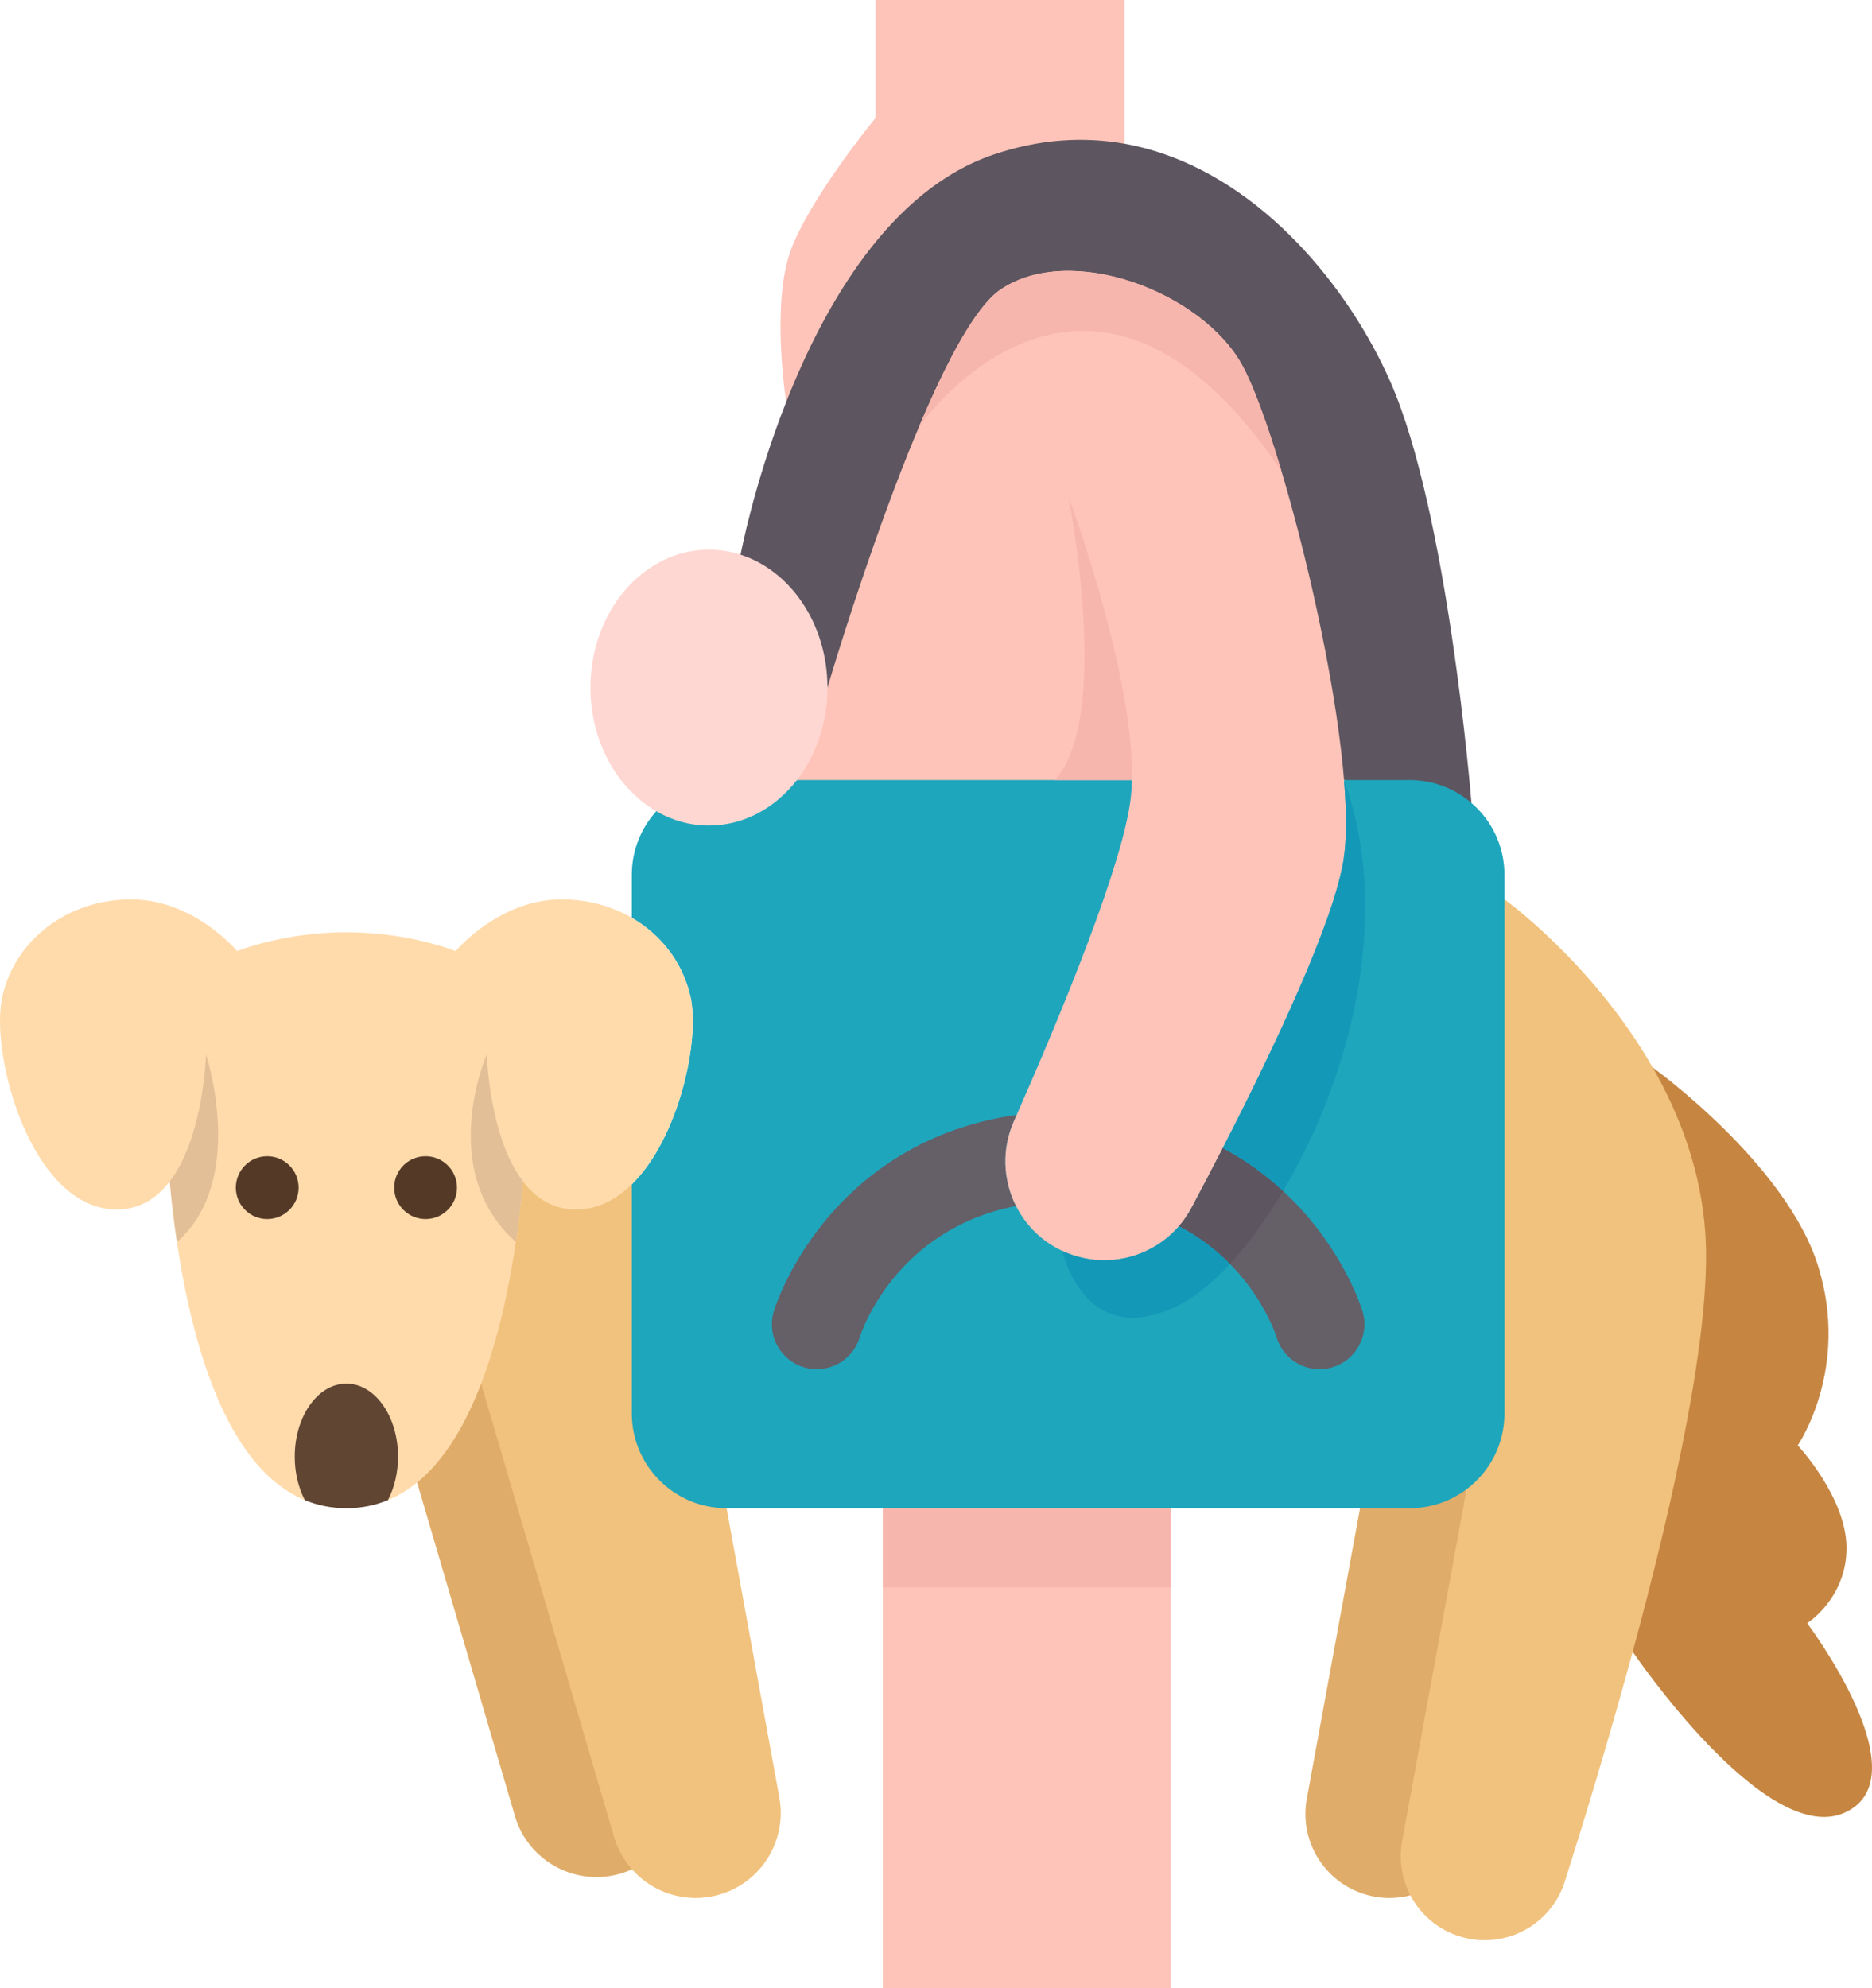 <?xml version="1.0" encoding="UTF-8"?>
<svg xmlns="http://www.w3.org/2000/svg" viewBox="0 0 467.162 496" id="dog">
  <path fill="#c68642" d="M450.982,404.94c0,0,9.82-6.17,9.82-18.78c0-12.6-12.17-25.59-12.17-25.59s13.1-19,5.1-44.68 c-8-25.68-41.29-49.57-41.29-49.57l-5,145.74c0,0,33.14,48.95,52.86,40.16C480.012,443.44,450.982,404.94,450.982,404.94z"></path>
  <path fill="#e0ac69" d="M339.402,376.25l-13.29,72.49c-1.92,10.49,4.34,20.75,14.55,23.84c2.02,0.61,4.07,0.91,6.08,0.91 c1.78,0,3.54-0.23,5.23-0.67l14.02-101.3L339.402,376.25z"></path>
  <path fill="#f1c27d" d="M425.592,308.02c-1-15.68-6.32-29.76-13.15-41.7c-14.91-26.08-37-41.96-37-41.96l-9.45,147.16 l-16.09,87.76c-0.87,4.78-0.05,9.51,2.07,13.54c2.53,4.81,6.92,8.62,12.48,10.3c2.02,0.61,4.07,0.9,6.08,0.9 c8.89,0,17.13-5.7,19.96-14.61c4.55-14.31,10.89-35.02,16.95-57.35C417.692,374.28,427.112,331.87,425.592,308.02z"></path>
  <path fill="#e0ac69" d="M120.072,345.18c-17.515-0.958-21.086,9.222-15.98,24.66l24.4,83.17 c3.23,11.02,14.63,17.47,25.74,14.56c1.21-0.32,2.38-0.73,3.48-1.24C155.539,414.416,144.697,372.137,120.072,345.18z"></path>
  <path fill="#f1c27d" d="M194.492,448.45l-13.17-72.2l-23.65-80.8l-27.15-0.73c-15.829,7.253-18.969,26.681-10.45,50.45v0.01 l33.17,113.05c0.91,3.1,2.46,5.83,4.47,8.1c5.15,5.81,13.29,8.55,21.27,6.46c9.48-2.48,15.86-11.03,15.86-20.52 C194.842,451.01,194.722,449.73,194.492,448.45z"></path>
  <path fill="#fec4b9" d="M292.182 376.25l0 119.75h-71.87l0-119.75C243.093 367.226 267.155 368.038 292.182 376.25zM218.472 0v29.46c0 0-16.01 19.42-21.08 32.82-5.06 13.41-1.21 38.03-1.21 38.03l84.47-64.45V0H218.472z"></path>
  <path fill="#5d5560" d="M346.922,95.13c-10.2-23.09-31.46-49.55-59.64-57.72c-2.17-0.63-4.38-1.15-6.63-1.55 c-10.17-1.82-21.14-1.22-32.74,2.72c-25.75,8.74-42.13,37.37-51.73,61.73c-8.1,20.55-11.37,38.07-11.37,38.07 c-8.519,26.191,5.196,34.735,21.68,33.16l128.92,23.06l31.79,5.71C367.112,199.14,361.332,127.76,346.922,95.13z"></path>
  <path fill="#1ea6bc" d="M367.202,200.32c0,0,0,0,0-0.01c-4.14-3.56-9.53-5.71-15.41-5.71h-16.38 c-44.947-24.624-90.643-16.668-136.54,0l-35.09,7.78c-3.8,4.2-6.11,9.76-6.11,15.87v10.71c7.33,4.25,12.73,11.18,14.64,19.69 c2.42,10.8-2.87,35.24-14.64,46.8v57.15c0,13.06,10.59,23.65,23.65,23.65h38.99h71.87h47.22h12.39c5.32,0,10.24-1.76,14.2-4.73 c5.74-4.31,9.45-11.18,9.45-18.92V224.36v-6.11C375.442,211.07,372.252,204.64,367.202,200.32z"></path>
  <path fill="#ffdbac" d="M172.312,248.65c-1.91-8.51-7.31-15.44-14.64-19.69c-5.08-2.95-11.09-4.6-17.51-4.6 c-15.69,0-26.46,12.91-26.46,12.91s-11.52-4.71-27.26-4.71c-15.74,0-27.26,4.71-27.26,4.71s-10.76-12.91-26.45-12.91 c-15.7,0-28.93,9.89-32.16,24.29c-3.22,14.4,7.26,53.08,28.56,53.08c5.78,0,10.07-2.85,13.23-7.01c2.43,26.58,10,69.74,33.72,79.51 l20.73-0.01c2.62-1.07,5.04-2.56,7.28-4.38c6.92-5.65,12.1-14.52,15.98-24.66v-0.01c6.24-16.31,9.12-35.87,10.45-50.45 c3.17,4.16,7.45,7.01,13.23,7.01c5.33,0,9.98-2.42,13.92-6.28C169.442,283.89,174.732,259.45,172.312,248.65z"></path>
  <path fill="#604533" d="M99.332,363.39c0,4.05-0.94,7.8-2.52,10.83c-3.16,1.32-6.61,2.03-10.37,2.03 c-3.76,0-7.2-0.71-10.36-2.02c-1.59-3.03-2.53-6.78-2.53-10.84c0-10.07,5.77-18.22,12.89-18.22 C93.562,345.17,99.332,353.32,99.332,363.39z"></path>
  <path fill="#655f68" d="M340.002 327.08c.88 2.86.59 5.88-.81 8.53-1.4 2.64-3.74 4.58-6.6 5.46-1.07.33-2.18.5-3.29.5-4.93 0-9.23-3.16-10.69-7.87-.31-.99-5.97-18.24-24.4-27.8 1.2-1.38 2.25-2.91 3.14-4.58 2.4-4.52 5.05-9.56 7.8-14.92 8.58 4.6 15.06 10.29 19.77 15.51C335.732 313.89 339.592 325.76 340.002 327.08zM253.712 278.13c-.23.54-.47 1.07-.7 1.59-3.11 7.03-2.69 14.75.53 21.13-30.22 5.93-38.65 31.63-39.04 32.86-1.47 4.7-5.76 7.85-10.68 7.85-1.13 0-2.25-.17-3.33-.5-5.87-1.83-9.18-8.1-7.37-13.98.4-1.32 4.27-13.19 15.07-25.17C216.802 292.37 231.312 281.28 253.712 278.13z"></path>
  <path fill="#fec4b9" d="M282.472,194.6l-83.6,0c-11.343-17.053-13.058-28.272,7.62-23.06c0,0,25.72-87.52,43.22-99.33 c17.5-11.8,50.19,0.57,60.28,18.88c8.22,14.95,22.62,69.11,25.42,103.51c0.63,7.74,0.68,14.48-0.07,19.55 c-2.27,15.4-17.32,47.17-30.19,72.25c-2.75,5.36-5.4,10.4-7.8,14.92c-0.89,1.67-1.94,3.2-3.14,4.58c-4.72,5.46-11.57,8.5-18.64,8.5 c-3.52,0-7.08-0.75-10.46-2.33c-5.21-2.43-9.17-6.45-11.57-11.22c-3.22-6.38-3.64-14.1-0.53-21.13c0.23-0.52,0.47-1.05,0.7-1.59 c10.99-24.93,26.74-62.88,28.5-79.36C282.352,197.44,282.442,196.05,282.472,194.6z"></path>
  <path fill="#ffd7d2" d="M206.492,171.54c0,8.87-2.88,16.96-7.62,23.06c-5.41,6.97-13.25,11.35-21.96,11.35 c-4.72,0-9.18-1.28-13.13-3.57c-9.74-5.63-16.44-17.32-16.44-30.84c0-19,13.24-34.41,29.57-34.41c2.74,0,5.39,0.43,7.9,1.25 C197.312,142.39,206.492,155.72,206.492,171.54z"></path>
  <path fill="#543927" d="M106.202 288.44c4.33 0 7.84 3.51 7.84 7.84s-3.51 7.84-7.84 7.84-7.83-3.51-7.83-7.84S101.872 288.44 106.202 288.44zM66.682 288.44c4.33 0 7.84 3.51 7.84 7.84s-3.51 7.84-7.84 7.84c-4.32 0-7.83-3.51-7.83-7.84S62.362 288.44 66.682 288.44z"></path>
  <path fill="#e2bf96" d="M51.402 263.01c0 0 10.39 31.34-7.24 46.83-.8-5.37-1.38-10.49-1.8-15.12C50.892 283.56 51.402 263.01 51.402 263.01zM130.522 294.72c-.42 4.63-1 9.75-1.79 15.12-20.01-17.8-7.24-46.83-7.24-46.83S122.002 283.56 130.522 294.72z"></path>
  <rect width="71.87" height="19.76" x="220.312" y="376.25" fill="#f7b6ad"></rect>
  <path fill="#5d5560" d="M305.152,286.4c6,3.22,10.98,6.97,15.04,10.72c-4.22,7.11-8.76,13.28-13.27,18.17 c-3.33-3.39-7.51-6.69-12.71-9.39c1.2-1.38,2.25-2.91,3.14-4.58C299.752,296.8,302.402,291.76,305.152,286.4z"></path>
  <path fill="#1498b7" d="M294.212 305.9c5.2 2.7 9.38 6 12.71 9.39-4.38 4.77-8.73 8.32-12.71 10.31-23.59 11.8-29.1-13.53-29.1-13.53 3.38 1.58 6.94 2.33 10.46 2.33C282.642 314.4 289.492 311.36 294.212 305.9zM335.412 194.6c12.49 34.77.9 75.43-15.22 102.52-4.06-3.75-9.04-7.5-15.04-10.72 12.87-25.08 27.92-56.85 30.19-72.25C336.092 209.08 336.042 202.34 335.412 194.6z"></path>
  <path fill="#f7b6ad" d="M266.572 123.67c.49 1.33 16.52 44.9 15.9 70.93h-19.24C277.442 179.11 266.872 125.22 266.572 123.67zM309.992 91.09c2.79 5.08 6.3 14.68 9.82 26.51-47.79-70.97-89.59-12.43-90.41-11.28 6.79-16.06 14.07-29.9 20.31-34.11C267.212 60.41 299.902 72.78 309.992 91.09z"></path>
</svg>
